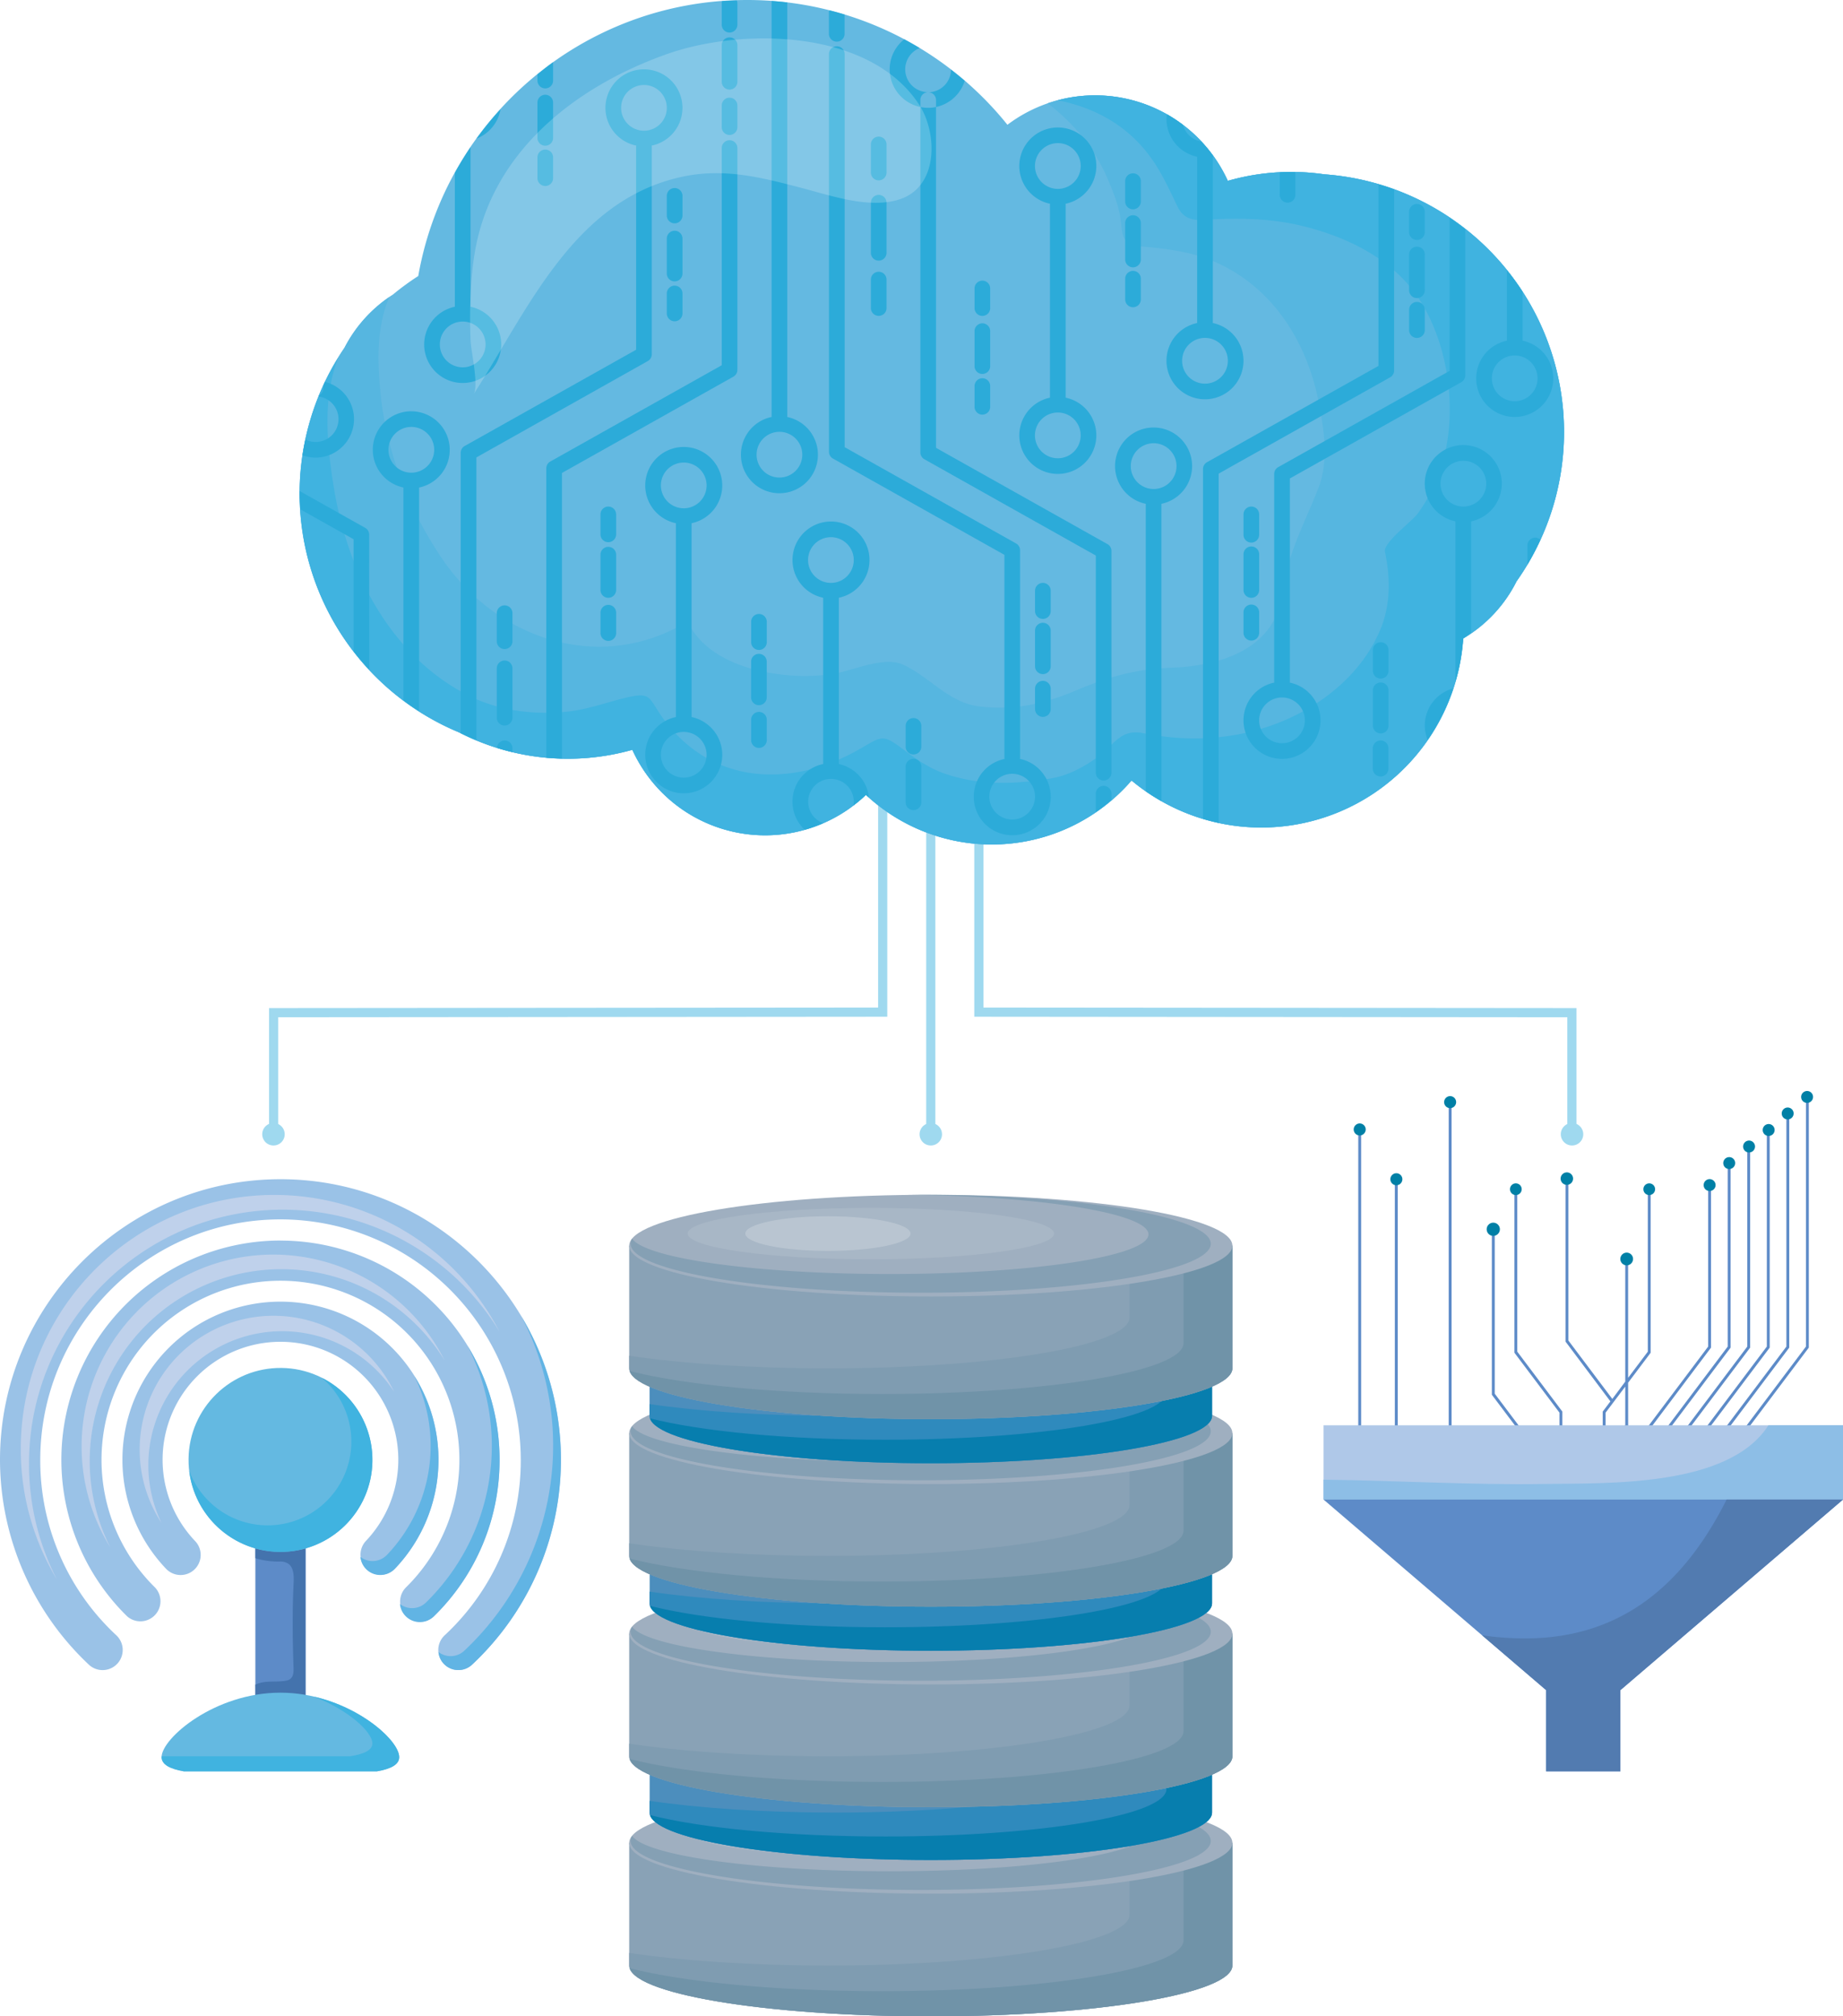<svg xmlns="http://www.w3.org/2000/svg" xmlns:xlink="http://www.w3.org/1999/xlink" viewBox="0 0 997.48 1090.64"><defs><style>.cls-1,.cls-3{mask:url(#mask);}.cls-1{filter:url(#luminosity-noclip-5);}.cls-2,.cls-5{mix-blend-mode:multiply;}.cls-2{fill:url(#radial-gradient);}.cls-4{mask:url(#mask-4);filter:url(#luminosity-noclip-8);}.cls-5{fill:url(#radial-gradient-4);}.cls-6{isolation:isolate;}.cls-7{fill:#89a2b6;}.cls-8{fill:#7f9cb1;}.cls-9{fill:#7093a8;}.cls-10{fill:#9fafc0;}.cls-11,.cls-12{fill:#fff;}.cls-11{opacity:0.1;}.cls-12{opacity:0.2;}.cls-13{fill:#85a0b4;}.cls-14{fill:#4c8ebd;}.cls-15{fill:#2f8abd;}.cls-16{fill:#077eae;}.cls-17{opacity:0.5;}.cls-18{fill:#40b3e0;}.cls-19{fill:#64b9e1;}.cls-20{fill:#56b6e0;}.cls-21{fill:#2cabd9;}.cls-22,.cls-25,.cls-27{mix-blend-mode:color-dodge;}.cls-23{fill:#0080a6;}.cls-24{mask:url(#mask-5);}.cls-25{fill:url(#radial-gradient-5);}.cls-26{mask:url(#mask-8);}.cls-27{fill:url(#radial-gradient-8);}.cls-28{fill:#5d8bc8;}.cls-29{fill:#afc8e8;}.cls-30{fill:#8dbee6;}.cls-31{fill:#527bb0;}.cls-32{fill:#9ac2e7;}.cls-33{fill:#bfd1eb;}.cls-34{fill:#61b4e4;}.cls-35{fill:#4473ad;}.cls-36{filter:url(#luminosity-noclip-4);}.cls-37{filter:url(#luminosity-noclip);}</style><filter id="luminosity-noclip" x="853.65" y="-8841" width="6.5" height="32766" filterUnits="userSpaceOnUse" color-interpolation-filters="sRGB"></filter><mask id="mask" x="853.65" y="-8841" width="6.5" height="32766" maskUnits="userSpaceOnUse"><g class="cls-37"></g></mask><radialGradient id="radial-gradient" cx="8140.13" cy="1352.03" r="4.02" gradientTransform="matrix(1, 0, 0, -1.07, -7283.25, 2221.94)" gradientUnits="userSpaceOnUse"><stop offset="0" stop-color="#fff"></stop><stop offset="0.4" stop-color="#fff"></stop><stop offset="0.45" stop-color="#f8f8f8"></stop><stop offset="0.53" stop-color="#e3e3e3"></stop><stop offset="0.61" stop-color="#c2c2c2"></stop><stop offset="0.72" stop-color="#939393"></stop><stop offset="0.83" stop-color="#575757"></stop><stop offset="0.94" stop-color="#101010"></stop><stop offset="0.97"></stop></radialGradient><filter id="luminosity-noclip-4" x="851.11" y="-8841" width="11.58" height="32766" filterUnits="userSpaceOnUse" color-interpolation-filters="sRGB"></filter><mask id="mask-4" x="851.11" y="-8841" width="11.58" height="32766" maskUnits="userSpaceOnUse"><g class="cls-36"></g></mask><radialGradient id="radial-gradient-4" cx="8140.12" cy="1352" r="7.16" xlink:href="#radial-gradient"></radialGradient><filter id="luminosity-noclip-5" x="853.65" y="777.04" width="6.5" height="6.92" filterUnits="userSpaceOnUse" color-interpolation-filters="sRGB"></filter><mask id="mask-5" x="853.65" y="777.04" width="6.5" height="6.92" maskUnits="userSpaceOnUse"><g class="cls-1"><path class="cls-2" d="M860.15,780.5A3.26,3.26,0,1,0,856.9,784,3.36,3.36,0,0,0,860.15,780.5Z"></path></g></mask><radialGradient id="radial-gradient-5" cx="8140.13" cy="1352.03" r="4.02" gradientTransform="matrix(1, 0, 0, -1.07, -7283.25, 2221.94)" gradientUnits="userSpaceOnUse"><stop offset="0" stop-color="#bfc0b1"></stop><stop offset="0.08" stop-color="#b8b9ac"></stop><stop offset="0.2" stop-color="#a5a59e"></stop><stop offset="0.34" stop-color="#878587"></stop><stop offset="0.4" stop-color="#78767c"></stop><stop offset="0.48" stop-color="#716f75"></stop><stop offset="0.6" stop-color="#5d5c60"></stop><stop offset="0.75" stop-color="#3d3c3f"></stop><stop offset="0.91" stop-color="#101011"></stop><stop offset="0.97"></stop></radialGradient><filter id="luminosity-noclip-8" x="851.11" y="774.34" width="11.58" height="12.33" filterUnits="userSpaceOnUse" color-interpolation-filters="sRGB"></filter><mask id="mask-8" x="851.11" y="774.34" width="11.58" height="12.33" maskUnits="userSpaceOnUse"><g class="cls-4"><path class="cls-5" d="M862.69,780.5a5.8,5.8,0,1,0-5.79,6.17A6,6,0,0,0,862.69,780.5Z"></path></g></mask><radialGradient id="radial-gradient-8" cx="8140.12" cy="1352" r="7.16" xlink:href="#radial-gradient-5"></radialGradient></defs><title>Asset 5</title><g class="cls-6"><g id="Layer_2" data-name="Layer 2"><g id="Layer_1-2" data-name="Layer 1"><path class="cls-7" d="M667,1063.13c0,15.19-73.09,27.51-163.23,27.51s-163.23-12.32-163.23-27.51V996.77H667Z"></path><path class="cls-8" d="M611.31,996.77v38.88c0,15.19-73.08,27.5-163.22,27.5-41.21,0-78.83-2.58-107.55-6.82v6.8c0,15.19,73.08,27.51,163.23,27.51S667,1078.32,667,1063.13V996.77Z"></path><path class="cls-9" d="M640.55,996.77v52.75c0,15.19-73.08,27.51-163.23,27.51-57.14,0-107.4-5-136.56-12.44,4.49,14.51,75.75,26.05,163,26.05,90.14,0,163.23-12.32,163.23-27.51V996.77Z"></path><path class="cls-10" d="M667,996.77c0,15.2-73.09,27.51-163.23,27.51S340.54,1012,340.54,996.77s73.08-27.5,163.23-27.5S667,981.58,667,996.77Z"></path><path class="cls-11" d="M570.46,990.25c0,7.67-44.39,13.9-99.13,13.9s-99.15-6.23-99.15-13.9,44.39-13.9,99.15-13.9S570.46,982.58,570.46,990.25Z"></path><path class="cls-12" d="M492.81,990.25c0,5.17-20,9.36-44.72,9.36s-44.72-4.19-44.72-9.36,20-9.36,44.72-9.36S492.81,985.08,492.81,990.25Z"></path><path class="cls-13" d="M498.26,969.29q-4.29,0-8.54,0c73.54.66,131.86,10,131.86,21.41,0,11.84-62.74,21.45-140.15,21.45-72.27,0-131.74-8.37-139.32-19.13a5.41,5.41,0,0,0-.81,2.74c0,14.64,70.26,26.51,157,26.51s157-11.87,157-26.51S585,969.29,498.26,969.29Z"></path><path class="cls-14" d="M656,980.4c0,14.16-68.13,25.65-152.18,25.65s-152.2-11.49-152.2-25.65V918.53H656Z"></path><path class="cls-15" d="M604,918.53v36.24c0,14.16-68.13,25.64-152.18,25.64-38.42,0-73.49-2.4-100.28-6.35v6.34c0,14.16,68.15,25.65,152.2,25.65S656,994.56,656,980.4V918.53Z"></path><path class="cls-16" d="M631.3,918.53v49.18c0,14.16-68.14,25.64-152.19,25.64-53.28,0-100.13-4.6-127.33-11.6,4.19,13.54,70.63,24.3,152,24.3,84.05,0,152.18-11.49,152.18-25.65V918.53Z"></path><path class="cls-10" d="M656,918.53c0,14.16-68.13,25.64-152.18,25.64s-152.2-11.48-152.2-25.64,68.15-25.65,152.2-25.65S656,904.37,656,918.53Z"></path><path class="cls-11" d="M565.94,912.45c0,7.15-41.38,13-92.42,13s-92.44-5.81-92.44-13,41.39-13,92.44-13S565.94,905.29,565.94,912.45Z"></path><path class="cls-12" d="M493.55,912.45c0,4.82-18.68,8.72-41.7,8.72s-41.69-3.9-41.69-8.72,18.67-8.73,41.69-8.73S493.55,907.62,493.55,912.45Z"></path><path class="cls-13" d="M498.63,892.9c-2.68,0-5.32,0-8,0,68.56.61,122.94,9.3,122.94,19.95,0,11-58.49,20-130.66,20-67.39,0-122.84-7.8-129.89-17.83a4.8,4.8,0,0,0-.78,2.55c0,13.65,65.52,24.71,146.35,24.71S645,931.26,645,917.61,579.45,892.9,498.63,892.9Z"></path><path class="cls-7" d="M667,950c0,15.2-73.09,27.52-163.23,27.52S340.54,965.16,340.54,950V883.61H667Z"></path><path class="cls-8" d="M611.31,883.61v38.87c0,15.18-73.08,27.5-163.22,27.5-41.21,0-78.83-2.58-107.55-6.82V950c0,15.2,73.08,27.52,163.23,27.52S667,965.16,667,950V883.61Z"></path><path class="cls-9" d="M640.55,883.61v52.75c0,15.18-73.08,27.5-163.23,27.5-57.14,0-107.4-5-136.56-12.44,4.49,14.52,75.75,26.06,163,26.06C593.91,977.48,667,965.16,667,950V883.61Z"></path><path class="cls-10" d="M667,883.61c0,15.19-73.09,27.5-163.23,27.5s-163.23-12.31-163.23-27.5,73.08-27.51,163.23-27.51S667,868.42,667,883.61Z"></path><path class="cls-11" d="M570.46,877.09c0,7.67-44.39,13.89-99.13,13.89s-99.15-6.22-99.15-13.89,44.39-13.9,99.15-13.9S570.46,869.41,570.46,877.09Z"></path><path class="cls-12" d="M492.81,877.09c0,5.16-20,9.35-44.72,9.35s-44.72-4.19-44.72-9.35,20-9.36,44.72-9.36S492.81,871.92,492.81,877.09Z"></path><path class="cls-13" d="M498.26,856.12c-2.86,0-5.71,0-8.54,0,73.54.66,131.86,10,131.86,21.42,0,11.84-62.74,21.45-140.15,21.45-72.27,0-131.74-8.38-139.32-19.13a5.36,5.36,0,0,0-.81,2.74c0,14.63,70.26,26.5,157,26.5s157-11.87,157-26.5S585,856.12,498.26,856.12Z"></path><path class="cls-14" d="M656,867.24c0,14.15-68.13,25.64-152.18,25.64s-152.2-11.49-152.2-25.64V805.36H656Z"></path><path class="cls-15" d="M604,805.36V841.6c0,14.16-68.13,25.65-152.18,25.65-38.42,0-73.49-2.41-100.28-6.36v6.35c0,14.15,68.15,25.64,152.2,25.64S656,881.39,656,867.24V805.36Z"></path><path class="cls-16" d="M631.3,805.36v49.18c0,14.16-68.14,25.65-152.19,25.65-53.28,0-100.13-4.62-127.33-11.6,4.19,13.53,70.63,24.29,152,24.29,84.05,0,152.18-11.49,152.18-25.64V805.36Z"></path><path class="cls-10" d="M656,805.36C656,819.53,587.82,831,503.77,831s-152.2-11.48-152.2-25.65,68.15-25.65,152.2-25.65S656,791.2,656,805.36Z"></path><path class="cls-11" d="M565.94,799.27c0,7.17-41.38,13-92.42,13s-92.44-5.8-92.44-13,41.39-12.95,92.44-12.95S565.94,792.12,565.94,799.27Z"></path><path class="cls-12" d="M493.55,799.27c0,4.83-18.68,8.74-41.7,8.74s-41.69-3.91-41.69-8.74,18.67-8.72,41.69-8.72S493.55,794.46,493.55,799.27Z"></path><path class="cls-13" d="M498.63,779.73c-2.68,0-5.32,0-8,0,68.56.61,122.94,9.31,122.94,20,0,11-58.49,20-130.66,20-67.39,0-122.84-7.81-129.89-17.83a4.77,4.77,0,0,0-.78,2.55c0,13.64,65.52,24.71,146.35,24.71S645,818.09,645,804.45,579.45,779.73,498.63,779.73Z"></path><path class="cls-7" d="M667,841.56c0,15.18-73.09,27.5-163.23,27.5s-163.23-12.32-163.23-27.5V775.18H667Z"></path><path class="cls-8" d="M611.31,775.18v38.88c0,15.19-73.08,27.51-163.22,27.51-41.21,0-78.83-2.58-107.55-6.82v6.81c0,15.18,73.08,27.5,163.23,27.5S667,856.74,667,841.56V775.18Z"></path><path class="cls-9" d="M640.55,775.18v52.76c0,15.19-73.08,27.51-163.23,27.51-57.14,0-107.4-5-136.56-12.45,4.49,14.52,75.75,26.06,163,26.06,90.14,0,163.23-12.32,163.23-27.5V775.18Z"></path><path class="cls-10" d="M667,775.18c0,15.2-73.09,27.52-163.23,27.52s-163.23-12.32-163.23-27.52,73.08-27.5,163.23-27.5S667,760,667,775.18Z"></path><path class="cls-11" d="M570.46,768.67c0,7.67-44.39,13.89-99.13,13.89s-99.15-6.22-99.15-13.89,44.39-13.9,99.15-13.9S570.46,761,570.46,768.67Z"></path><path class="cls-12" d="M492.81,768.67c0,5.17-20,9.35-44.72,9.35s-44.72-4.18-44.72-9.35,20-9.35,44.72-9.35S492.81,763.5,492.81,768.67Z"></path><path class="cls-13" d="M498.26,747.7q-4.29,0-8.54,0c73.54.66,131.86,10,131.86,21.4,0,11.86-62.74,21.45-140.15,21.45-72.27,0-131.74-8.36-139.32-19.12a5.39,5.39,0,0,0-.81,2.74c0,14.63,70.26,26.5,157,26.5s157-11.87,157-26.5S585,747.7,498.26,747.7Z"></path><path class="cls-14" d="M656,765.8c0,14.16-68.13,25.65-152.18,25.65S351.57,780,351.57,765.8V703.92H656Z"></path><path class="cls-15" d="M604,703.92v36.25c0,14.17-68.13,25.64-152.18,25.64-38.42,0-73.49-2.4-100.28-6.36v6.35c0,14.16,68.15,25.65,152.2,25.65S656,780,656,765.8V703.92Z"></path><path class="cls-16" d="M631.3,703.92v49.19c0,14.16-68.14,25.64-152.19,25.64-53.28,0-100.13-4.61-127.33-11.6,4.19,13.53,70.63,24.3,152,24.3C587.82,791.45,656,780,656,765.8V703.92Z"></path><path class="cls-10" d="M656,703.92c0,14.17-68.13,25.65-152.18,25.65s-152.2-11.48-152.2-25.65,68.15-25.64,152.2-25.64S656,689.76,656,703.92Z"></path><path class="cls-11" d="M565.94,697.83c0,7.17-41.38,13-92.42,13s-92.44-5.8-92.44-13,41.39-13,92.44-13S565.94,690.69,565.94,697.83Z"></path><path class="cls-12" d="M493.55,697.83c0,4.84-18.68,8.74-41.7,8.74s-41.69-3.9-41.69-8.74,18.67-8.71,41.69-8.71S493.55,693,493.55,697.83Z"></path><path class="cls-13" d="M498.63,678.29c-2.68,0-5.32,0-8,0,68.56.61,122.94,9.32,122.94,20,0,11-58.49,20-130.66,20-67.39,0-122.84-7.81-129.89-17.83a4.77,4.77,0,0,0-.78,2.55c0,13.65,65.52,24.71,146.35,24.71S645,716.66,645,703,579.45,678.29,498.63,678.29Z"></path><path class="cls-7" d="M667,740.11c0,15.19-73.09,27.51-163.23,27.51S340.54,755.3,340.54,740.11V673.76H667Z"></path><path class="cls-8" d="M611.31,673.76v38.87c0,15.19-73.08,27.5-163.22,27.5-41.21,0-78.83-2.57-107.55-6.82v6.8c0,15.19,73.08,27.51,163.23,27.51S667,755.3,667,740.11V673.76Z"></path><path class="cls-9" d="M640.55,673.76v52.75c0,15.18-73.08,27.5-163.23,27.5-57.14,0-107.4-5-136.56-12.44,4.49,14.51,75.75,26,163,26,90.14,0,163.23-12.32,163.23-27.51V673.76Z"></path><path class="cls-10" d="M667,673.76c0,15.19-73.09,27.5-163.23,27.5S340.54,689,340.54,673.76s73.08-27.51,163.23-27.51S667,658.57,667,673.76Z"></path><path class="cls-11" d="M570.46,667.23c0,7.68-44.39,13.9-99.13,13.9s-99.15-6.22-99.15-13.9,44.39-13.89,99.15-13.89S570.46,659.56,570.46,667.23Z"></path><path class="cls-12" d="M492.81,667.23c0,5.18-20,9.36-44.72,9.36s-44.72-4.18-44.72-9.36,20-9.36,44.72-9.36S492.81,662.06,492.81,667.23Z"></path><path class="cls-13" d="M498.26,646.26c-2.86,0-5.71,0-8.54,0,73.54.66,131.86,10,131.86,21.41,0,11.85-62.74,21.45-140.15,21.45-72.27,0-131.74-8.38-139.32-19.13a5.41,5.41,0,0,0-.81,2.74c0,14.63,70.26,26.5,157,26.5s157-11.87,157-26.5S585,646.26,498.26,646.26Z"></path><g class="cls-17"><polygon class="cls-18" points="150.58 610.79 145.62 610.79 145.62 545.26 148.1 545.26 475.26 544.99 475.26 426.89 480.22 426.89 480.22 549.95 477.74 549.95 150.58 550.22 150.58 610.79"></polygon><polygon class="cls-18" points="853.23 610.79 848.27 610.79 848.27 550.22 527.31 549.95 527.31 426.89 532.27 426.89 532.27 544.99 853.23 545.26 853.23 610.79"></polygon><rect class="cls-18" x="501.28" y="426.89" width="4.96" height="183.9"></rect><path class="cls-18" d="M154.09,613.54a6.08,6.08,0,1,0-6.07,6.05A6.07,6.07,0,0,0,154.09,613.54Z"></path><path class="cls-18" d="M509.84,613.54a6.07,6.07,0,1,0-6.07,6.05A6.06,6.06,0,0,0,509.84,613.54Z"></path><path class="cls-18" d="M856.9,613.54a6.08,6.08,0,1,0-6.07,6.05A6.07,6.07,0,0,0,856.9,613.54Z"></path></g><path class="cls-19" d="M820.82,314.43A139.74,139.74,0,0,0,716.77,94.29a124.58,124.58,0,0,0-52.25,3.54A78.84,78.84,0,0,0,545.24,67.49,180.47,180.47,0,0,0,404.37,0c-89.11,0-163.11,64.47-178,149.3a139.82,139.82,0,0,0-13.68,10,74.55,74.55,0,0,0-26.16,28.79,140,140,0,0,0,62,208.07,128.7,128.7,0,0,0,93.79,9.42,78.95,78.95,0,0,0,126.4,24.38,99.9,99.9,0,0,0,143.76-7.79,109.54,109.54,0,0,0,179.49-76.79A74.67,74.67,0,0,0,820.82,314.43Z"></path><path class="cls-20" d="M716.77,94.29a124.58,124.58,0,0,0-52.25,3.54,79.07,79.07,0,0,0-71.9-46.25A78,78,0,0,0,567,55.88c14,10.57,25.53,24.61,32.3,40.45,2.9,6.81,5.82,13.76,7,21.12,1.7,10.64-.31,14.73,13.15,16,14.57,1.39,27.86,3.13,41.18,9.61,29.07,14.12,46.54,42.18,52.9,73.56,3,14.8,5.76,32.56.11,47.11C705.91,283.65,696.86,299.2,694,321c-3.9,30.25-33.7,39.19-59.68,40.14-20.11.73-34.5,5-53,12.74-16.88,7.09-32.76,10.35-51,8.26-16.85-1.95-26.94-15.91-41.49-22.6-10.29-4.73-26.41,2.93-36.91,4.71a97.77,97.77,0,0,1-20.43,1.32c-21.83-1-49.33-8.17-59.32-29.42-46.58,28.24-102.56,10.55-132.93-34-17.87-26.24-30.5-58.85-33.4-90.57-1.53-16.71-2-33.68,4.33-49.55.19-.49.41-.95.6-1.43a74.72,74.72,0,0,0-24.35,27.46,140,140,0,0,0,62,208.07,128.7,128.7,0,0,0,93.79,9.42,78.95,78.95,0,0,0,126.4,24.38,99.9,99.9,0,0,0,143.76-7.79,109.54,109.54,0,0,0,179.49-76.79,74.67,74.67,0,0,0,28.9-30.92A139.74,139.74,0,0,0,716.77,94.29Z"></path><path class="cls-18" d="M716.77,94.29a124.58,124.58,0,0,0-52.25,3.54,78.81,78.81,0,0,0-92-43.61c20.9,4.25,39.61,14.41,52.58,34.29,4.92,7.55,8.44,15.48,12.38,23.54,4.5,9.19,13.51,6.8,21.8,6.47,14.73-.57,29.77,0,44.18,3.37,25.64,6,51.93,18.68,66,42.06,14.94,24.77,19.48,59.8,10.87,87.64a88.4,88.4,0,0,1-13.07,26.27c-3,4.12-18.7,15.61-17.67,20.59,2.93,14.19,3.13,28.89-2.68,42.48-13.14,30.76-45.19,50.63-77.4,56.41-17.4,3.11-33.67,2.6-50.94-.8-12.3-2.42-15.81,6.63-24.33,12.83-7.56,5.48-16,10.1-25.37,11.67-19.52,3.27-39.41,3.91-58.24-2.83-7.85-2.82-14.8-7.58-21.39-12.58-12-9.12-11.81-7.32-24.95.08-36.11,20.33-78.46,18.92-104.75-16.24-8.8-11.77-6.3-15.57-20.74-12.09-10.59,2.55-20.88,6.41-31.76,7.54-19.26,2-39.09-.74-56.28-10.15-40.79-22.33-62.87-66.52-70.12-111.28-3.72-23-6.1-47.35,2.21-69.66,0-.07.06-.13.08-.19a139.79,139.79,0,0,0,65.52,202.49,128.7,128.7,0,0,0,93.79,9.42,78.95,78.95,0,0,0,126.4,24.38,99.9,99.9,0,0,0,143.76-7.79,109.54,109.54,0,0,0,179.49-76.79,74.67,74.67,0,0,0,28.9-30.92A139.74,139.74,0,0,0,716.77,94.29Z"></path><path class="cls-21" d="M771.13,137.65a4.24,4.24,0,0,0-8.48,0V157a4.24,4.24,0,1,0,8.48,0Z"></path><path class="cls-21" d="M257.83,400.42v-153L350.6,195.3a4.23,4.23,0,0,0,2.16-3.69V79.17a2.7,2.7,0,0,0-.08-.41,20.84,20.84,0,1,0-8.31,0c0,.14-.08.26-.08.41v110l-92.78,52.06a4.28,4.28,0,0,0-2.17,3.7V396.55C252.12,397.94,254.94,399.22,257.83,400.42ZM336.16,58.34a12.37,12.37,0,1,1,12.37,12.37A12.39,12.39,0,0,1,336.16,58.34Z"></path><path class="cls-21" d="M601.55,429.51a4.24,4.24,0,1,0-8.47,0v9.72a101,101,0,0,0,8.47-6.49Z"></path><path class="cls-21" d="M659.57,256.18l92.78-52.08a4.19,4.19,0,0,0,2.17-3.68v-98c-2.78-1-5.62-1.89-8.47-2.73v98.24L653.27,250a4.25,4.25,0,0,0-2.18,3.69v189.2c2.78.83,5.61,1.54,8.48,2.16Z"></path><path class="cls-21" d="M766.88,163.31a4.24,4.24,0,0,0-4.23,4.24v11a4.24,4.24,0,1,0,8.48,0v-11A4.25,4.25,0,0,0,766.88,163.31Z"></path><path class="cls-21" d="M270.9,59.11a181.32,181.32,0,0,0-13,15.86A20.79,20.79,0,0,0,270.9,59.11Z"></path><path class="cls-21" d="M271.26,186.33a20.87,20.87,0,0,0-16.6-20.41V79.63q-4.54,6.72-8.48,13.87v72.42a20.84,20.84,0,1,0,25.08,20.41Zm-33.21,0a12.38,12.38,0,1,1,12.37,12.36A12.39,12.39,0,0,1,238.05,186.33Z"></path><path class="cls-21" d="M401,245.94a20.84,20.84,0,1,0,25.08-20.39V1.32c-2.8-.34-5.63-.57-8.48-.78v225A20.86,20.86,0,0,0,401,245.94Zm20.85-12.37a12.37,12.37,0,1,1-12.37,12.37A12.38,12.38,0,0,1,421.89,233.57Z"></path><path class="cls-21" d="M527.45,155.84v11a4.24,4.24,0,0,0,8.47,0v-11a4.24,4.24,0,0,0-8.47,0Z"></path><path class="cls-21" d="M535.92,178.92a4.24,4.24,0,0,0-8.47,0v19.32a4.24,4.24,0,0,0,8.47,0Z"></path><path class="cls-21" d="M531.69,204.59a4.23,4.23,0,0,0-4.24,4.24v11a4.24,4.24,0,1,0,8.47,0v-11A4.23,4.23,0,0,0,531.69,204.59Z"></path><path class="cls-21" d="M620.11,272.51V428q4.1,2.83,8.47,5.3V272.51a20.85,20.85,0,1,0-8.47,0Zm4.23-32.77A12.38,12.38,0,1,1,612,252.11,12.39,12.39,0,0,1,624.34,239.74Z"></path><path class="cls-21" d="M481.52,37.47a20.88,20.88,0,0,0,16.61,20.41V54.09a4.23,4.23,0,0,1,4.24-4.23A12.37,12.37,0,0,1,497.72,26q-4.1-2.48-8.32-4.74A20.74,20.74,0,0,0,481.52,37.47Z"></path><path class="cls-21" d="M506.61,54.09v3.79a20.83,20.83,0,0,0,15.53-14.16q-3.63-3.12-7.42-6a12.39,12.39,0,0,1-12.35,12.19A4.23,4.23,0,0,1,506.61,54.09Z"></path><path class="cls-21" d="M498.13,57.88V244.72a4.22,4.22,0,0,0,2.17,3.69l92.78,52.08V418.15a4.24,4.24,0,0,0,8.47,0V298a4.22,4.22,0,0,0-2.17-3.69l-92.77-52.07V57.88a20.65,20.65,0,0,1-8.48,0Z"></path><path class="cls-21" d="M191.6,226.7a20.82,20.82,0,0,0-15.74-20.15c-.3.63-.56,1.29-.85,1.93v1.6a4.22,4.22,0,0,1-2.37,3.75c-.08.21-.19.43-.29.64a12.34,12.34,0,0,1-1.59,24.59,12.13,12.13,0,0,1-5.46-1.33c-.6,2.82-1.16,5.65-1.58,8.53a20,20,0,0,0,7,1.27A20.85,20.85,0,0,0,191.6,226.7Z"></path><path class="cls-21" d="M747.28,396.71a4.23,4.23,0,0,0,4.23-4.24V373.18a4.24,4.24,0,0,0-8.47,0v19.29A4.24,4.24,0,0,0,747.28,396.71Z"></path><path class="cls-21" d="M771.13,392.38a20.77,20.77,0,0,0,1.55,7.82,109.59,109.59,0,0,0,13.85-27.84A20.8,20.8,0,0,0,771.13,392.38Z"></path><path class="cls-21" d="M743,415.55a4.24,4.24,0,1,0,8.47,0v-11a4.24,4.24,0,0,0-8.47,0Z"></path><path class="cls-21" d="M747.28,347.37a4.24,4.24,0,0,0-4.24,4.24v11a4.24,4.24,0,1,0,8.47,0v-11A4.23,4.23,0,0,0,747.28,347.37Z"></path><path class="cls-21" d="M812.82,261.64A20.85,20.85,0,1,0,787.73,282v86.53a108.51,108.51,0,0,0,4.19-23.22c1.5-.89,2.86-2,4.3-3V282A20.87,20.87,0,0,0,812.82,261.64ZM792,274a12.38,12.38,0,1,1,12.39-12.37A12.38,12.38,0,0,1,792,274Z"></path><path class="cls-21" d="M793.05,203.07V124c-2.75-2.16-5.57-4.2-8.48-6.16v82.76l-92.78,52.08a4.21,4.21,0,0,0-2.16,3.68V368.8a3,3,0,0,0,.08.41,20.84,20.84,0,1,0,8.3,0,3,3,0,0,0,.09-.41v-110l92.78-52.07A4.26,4.26,0,0,0,793.05,203.07ZM706.23,389.63a12.37,12.37,0,1,1-12.38-12.37A12.39,12.39,0,0,1,706.23,389.63Z"></path><path class="cls-21" d="M826.69,295.05V305.4a139,139,0,0,0,7-13.49,4.15,4.15,0,0,0-2.79-1.1A4.23,4.23,0,0,0,826.69,295.05Z"></path><path class="cls-21" d="M815.57,146.19v38.08a20.85,20.85,0,1,0,8.47,0V157.79A139.9,139.9,0,0,0,815.57,146.19Zm16.6,58.47a12.37,12.37,0,1,1-12.37-12.38A12.38,12.38,0,0,1,832.17,204.66Z"></path><path class="cls-21" d="M199.8,289.19a4.25,4.25,0,0,0-2.17-3.69l-35.4-19.87c0,.41,0,.82,0,1.22,0,2.91.15,5.79.33,8.66l28.81,16.17v60.56q4,5.2,8.48,10Z"></path><path class="cls-21" d="M771.13,114.56a4.24,4.24,0,0,0-8.48,0v11a4.24,4.24,0,1,0,8.48,0Z"></path><path class="cls-21" d="M390.9,408.26a20.88,20.88,0,0,0-16.6-20.41V283a20.84,20.84,0,1,0-8.49,0V387.85a20.84,20.84,0,1,0,25.09,20.41ZM357.69,262.55a12.37,12.37,0,1,1,12.37,12.38A12.39,12.39,0,0,1,357.69,262.55Zm0,145.71a12.37,12.37,0,1,1,12.37,12.37A12.38,12.38,0,0,1,357.69,408.26Z"></path><path class="cls-21" d="M222.59,222.45a20.84,20.84,0,0,0-4.24,41.24V378.83c2.75,2.07,5.58,4,8.48,5.88v-121a20.84,20.84,0,0,0-4.24-41.24Zm0,33.23A12.38,12.38,0,1,1,235,243.3,12.39,12.39,0,0,1,222.59,255.68Z"></path><path class="cls-21" d="M677.26,327a4.26,4.26,0,0,0-4.25,4.25v11a4.24,4.24,0,0,0,8.48,0v-11A4.25,4.25,0,0,0,677.26,327Z"></path><path class="cls-21" d="M468.67,429.93c.53.5,1.11.93,1.65,1.41A20.85,20.85,0,0,0,454,413.26V323.32a20.84,20.84,0,1,0-8.48,0v89.94a20.77,20.77,0,0,0-10,35.55,76.72,76.72,0,0,0,10-3.56,12.35,12.35,0,1,1,16.58-11.59,12.09,12.09,0,0,1-.2,2A80.83,80.83,0,0,0,468.67,429.93Zm-31.33-127a12.37,12.37,0,1,1,12.38,12.37A12.39,12.39,0,0,1,437.34,302.92Z"></path><path class="cls-21" d="M681.49,278.24a4.24,4.24,0,0,0-8.48,0v11a4.24,4.24,0,0,0,8.48,0Z"></path><path class="cls-21" d="M681.49,299.82a4.24,4.24,0,1,0-8.48,0v19.3a4.24,4.24,0,0,0,8.48,0Z"></path><path class="cls-21" d="M564.42,368.27a4.26,4.26,0,0,0-4.23,4.25v11a4.24,4.24,0,0,0,8.48,0v-11A4.26,4.26,0,0,0,564.42,368.27Z"></path><path class="cls-21" d="M369.38,128.85a4.25,4.25,0,0,0-8.49,0v19.3a4.25,4.25,0,0,0,8.49,0Z"></path><path class="cls-21" d="M277.35,331.68a4.24,4.24,0,0,0-8.48,0v15.17a4.24,4.24,0,1,0,8.48,0Z"></path><path class="cls-21" d="M295.11,100.6a4.24,4.24,0,0,0,4.24-4.25v-11a4.24,4.24,0,1,0-8.47,0v11A4.24,4.24,0,0,0,295.11,100.6Z"></path><path class="cls-21" d="M369.38,105.76a4.25,4.25,0,0,0-8.49,0v11a4.25,4.25,0,0,0,8.49,0Z"></path><path class="cls-21" d="M365.13,154.5a4.25,4.25,0,0,0-4.24,4.24v11a4.25,4.25,0,0,0,8.49,0v-11A4.25,4.25,0,0,0,365.13,154.5Z"></path><path class="cls-21" d="M295.11,51.25a4.23,4.23,0,0,0-4.23,4.24v19.3a4.24,4.24,0,0,0,8.47,0V55.49A4.24,4.24,0,0,0,295.11,51.25Z"></path><path class="cls-21" d="M394.85,52.84a4.23,4.23,0,0,0-4.23,4.24V68.55a4.24,4.24,0,1,0,8.47,0V57.08A4.24,4.24,0,0,0,394.85,52.84Z"></path><path class="cls-21" d="M299.35,33.65c-2.91,2.09-5.7,4.34-8.47,6.59v3.13a4.24,4.24,0,1,0,8.47,0Z"></path><path class="cls-21" d="M277.35,404.94a4.2,4.2,0,0,0-8.39-.42q4.14,1.29,8.39,2.3Z"></path><path class="cls-21" d="M399.09,200.05V79.9a4.24,4.24,0,0,0-8.47,0V197.56l-92.78,52.07a4.24,4.24,0,0,0-2.17,3.69V409.8c2.8.25,5.62.41,8.48.48V255.81l92.77-52.07A4.22,4.22,0,0,0,399.09,200.05Z"></path><path class="cls-21" d="M415,389.31a4.23,4.23,0,1,0-8.46,0v11a4.23,4.23,0,1,0,8.46,0Z"></path><path class="cls-21" d="M490.17,433.75a4.24,4.24,0,1,0,8.47,0v-19.3a4.24,4.24,0,0,0-8.47,0Z"></path><path class="cls-21" d="M273.1,357.27a4.24,4.24,0,0,0-4.23,4.25v26.67a4.24,4.24,0,0,0,8.48,0V361.52A4.23,4.23,0,0,0,273.1,357.27Z"></path><path class="cls-21" d="M551.68,235.5a20.84,20.84,0,1,0,25.08-20.4V110.2a20.84,20.84,0,1,0-8.49,0V215.1A20.86,20.86,0,0,0,551.68,235.5Zm33.22,0a12.38,12.38,0,1,1-12.38-12.38A12.39,12.39,0,0,1,584.9,235.5ZM560.15,89.79a12.38,12.38,0,1,1,12.37,12.38A12.39,12.39,0,0,1,560.15,89.79Z"></path><path class="cls-21" d="M399.09,24.24a4.24,4.24,0,0,0-8.47,0V44.42a4.24,4.24,0,0,0,8.47,0Z"></path><path class="cls-21" d="M329.23,323.35a4.23,4.23,0,0,0,4.23-4.23v-19.3a4.24,4.24,0,0,0-8.47,0v19.3A4.23,4.23,0,0,0,329.23,323.35Z"></path><path class="cls-21" d="M325,342.21a4.24,4.24,0,1,0,8.47,0v-11a4.24,4.24,0,0,0-8.47,0Z"></path><path class="cls-21" d="M329.23,274a4.24,4.24,0,0,0-4.24,4.24v11a4.24,4.24,0,0,0,8.47,0v-11A4.23,4.23,0,0,0,329.23,274Z"></path><path class="cls-21" d="M617.45,120.87a4.24,4.24,0,1,0-8.47,0v19.28a4.24,4.24,0,1,0,8.47,0Z"></path><path class="cls-21" d="M613.22,146.52a4.23,4.23,0,0,0-4.24,4.22v11a4.24,4.24,0,1,0,8.47,0v-11A4.22,4.22,0,0,0,613.22,146.52Z"></path><path class="cls-21" d="M617.45,97.77a4.24,4.24,0,0,0-8.47,0v11a4.24,4.24,0,1,0,8.47,0Z"></path><path class="cls-21" d="M568.67,341.1a4.24,4.24,0,1,0-8.48,0v19.29a4.24,4.24,0,1,0,8.48,0Z"></path><path class="cls-21" d="M494.41,408.09a4.23,4.23,0,0,0,4.23-4.24v-11a4.24,4.24,0,1,0-8.47,0v11A4.24,4.24,0,0,0,494.41,408.09Z"></path><path class="cls-21" d="M692.63,105.16a4.24,4.24,0,1,0,8.47,0v-11a4,4,0,0,0-.23-1.14c-.46,0-.92-.06-1.38-.06-2.25,0-4.46.12-6.67.23a4.5,4.5,0,0,0-.19,1Z"></path><path class="cls-21" d="M568.67,430.9A20.9,20.9,0,0,0,552,410.48a2.57,2.57,0,0,0,.08-.4V297.63a4.19,4.19,0,0,0-2.16-3.68l-92.78-52.08V29.26a4.24,4.24,0,1,0-8.48,0V244.35a4.26,4.26,0,0,0,2.18,3.7l92.77,52.07v110c0,.15.08.26.09.4a20.84,20.84,0,1,0,25,20.42Zm-33.22,0a12.37,12.37,0,1,1,12.38,12.38A12.38,12.38,0,0,1,535.45,430.9Z"></path><path class="cls-21" d="M390.62,1.7V13.16a4.24,4.24,0,1,0,8.47,0V1.7A4,4,0,0,0,398.8.26c-2.66.08-5.33.16-8,.35A4.47,4.47,0,0,0,390.62,1.7Z"></path><path class="cls-21" d="M631.33,64.39a20.89,20.89,0,0,0,16.6,20.4v89.94a20.84,20.84,0,1,0,8.48,0V84.79c.15,0,.27-.1.42-.13a79.93,79.93,0,0,0-6.68-8.11,12.36,12.36,0,0,1-9.88-9,78.82,78.82,0,0,0-8.68-5.72A20.92,20.92,0,0,0,631.33,64.39Zm33.22,130.75a12.38,12.38,0,1,1-12.37-12.38A12.39,12.39,0,0,1,664.55,195.14Z"></path><path class="cls-21" d="M415,336.33a4.23,4.23,0,1,0-8.46,0v11a4.23,4.23,0,1,0,8.46,0Z"></path><path class="cls-21" d="M410.76,353.66a4.24,4.24,0,0,0-4.24,4.24v19.29a4.23,4.23,0,1,0,8.46,0V357.9A4.23,4.23,0,0,0,410.76,353.66Z"></path><path class="cls-21" d="M568.67,319.53a4.24,4.24,0,1,0-8.48,0v11a4.24,4.24,0,1,0,8.48,0Z"></path><path class="cls-21" d="M452.88,22.54a4.23,4.23,0,0,0,4.23-4.23V7.86c-2.71-.82-5.46-1.57-8.23-2.27a4,4,0,0,0-.25,1.24V18.31A4.24,4.24,0,0,0,452.88,22.54Z"></path><path class="cls-21" d="M479.81,109.87a4.24,4.24,0,1,0-8.47,0v26.66a4.24,4.24,0,1,0,8.47,0Z"></path><path class="cls-21" d="M475.57,147a4.23,4.23,0,0,0-4.23,4.23v15.18a4.24,4.24,0,1,0,8.47,0V151.19A4.23,4.23,0,0,0,475.57,147Z"></path><path class="cls-21" d="M479.81,77.93a4.24,4.24,0,0,0-8.47,0V93.11a4.24,4.24,0,1,0,8.47,0Z"></path><path class="cls-12" d="M256.74,137.94c-.68,4.31-1.18,8.65-1.53,13a283.69,283.69,0,0,0-.52,33.25c.19,5.63,4.59,24.48,1.59,29.13,29.54-45.81,54.24-105.22,113.12-117.75,22.77-4.85,43,.47,64.91,6.21,15.87,4.17,36.62,11.42,52.87,5.94,21-7.08,20.14-35.94,10.32-51.06-26.68-41-95.9-41.87-136.87-27.29C310.63,47.18,265.35,82.88,256.74,137.94Z"></path><g class="cls-22"><rect class="cls-23" x="856.12" y="780.51" width="1.55" height="25.55"></rect></g><g class="cls-22"><rect class="cls-23" x="856.12" y="780.51" width="1.55" height="25.55"></rect></g><g class="cls-22"><rect class="cls-23" x="856.12" y="780.51" width="1.55" height="25.55"></rect></g><g class="cls-22"><rect class="cls-23" x="856.12" y="780.51" width="1.55" height="25.55"></rect></g><g class="cls-24"><path class="cls-25" d="M860.15,780.5A3.26,3.26,0,1,0,856.9,784,3.36,3.36,0,0,0,860.15,780.5Z"></path></g><g class="cls-24"><path class="cls-25" d="M860.15,780.5A3.26,3.26,0,1,0,856.9,784,3.36,3.36,0,0,0,860.15,780.5Z"></path></g><g class="cls-24"><path class="cls-25" d="M860.15,780.5A3.26,3.26,0,1,0,856.9,784,3.36,3.36,0,0,0,860.15,780.5Z"></path></g><g class="cls-26"><path class="cls-27" d="M862.69,780.5a5.8,5.8,0,1,0-5.79,6.17A6,6,0,0,0,862.69,780.5Z"></path></g><polygon class="cls-28" points="808.99 666.23 807.43 666.23 807.43 754.42 831.84 786.85 831.84 806.05 833.39 806.05 833.39 786.26 808.99 753.84 808.99 666.23"></polygon><polygon class="cls-28" points="821.19 643.49 819.64 643.49 819.64 731.68 844.04 764.11 844.04 806.05 845.59 806.05 845.59 763.52 821.19 731.1 821.19 643.49"></polygon><path class="cls-28" d="M881.18,747.9l12.21-16.22V643.49h-1.55V731.1l-10.66,14.15V683.1h-1.55v64.21l-7,9.37-23.78-31.6V637.47h-1.55v88.19L871.59,758l-4.16,5.52v23.4l-12.21,16.21v2.93h1.56v-2.34l10.65-14.16v16.5H869V787.5l12.2-16.2Zm-12.2,37V764.11L879.63,750v20.75Z"></path><rect class="cls-28" x="784.07" y="594.04" width="1.56" height="212.01"></rect><rect class="cls-28" x="754.92" y="637.83" width="1.56" height="168.23"></rect><rect class="cls-28" x="735.13" y="609.56" width="1.56" height="196.49"></rect><polygon class="cls-28" points="977.43 591.15 977.43 728.35 939.25 779.06 939.25 806.05 940.8 806.05 940.8 779.64 978.97 728.93 978.97 591.15 977.43 591.15"></polygon><polygon class="cls-28" points="968.39 600.53 966.84 600.53 966.84 728.35 928.66 779.06 928.66 806.05 930.21 806.05 930.21 779.64 968.39 728.93 968.39 600.53"></polygon><polygon class="cls-28" points="957.81 609.92 956.26 609.92 956.26 728.35 918.08 779.06 918.08 806.05 919.62 806.05 919.62 779.64 957.81 728.93 957.81 609.92"></polygon><polygon class="cls-28" points="947.22 619.3 945.67 619.3 945.67 728.35 907.49 779.06 907.49 806.05 909.04 806.05 909.04 779.64 947.22 728.93 947.22 619.3"></polygon><polygon class="cls-28" points="936.64 628.68 935.08 628.68 935.08 728.35 896.91 779.06 896.91 806.05 898.46 806.05 898.46 779.64 936.64 728.93 936.64 628.68"></polygon><polygon class="cls-28" points="926.05 641.19 924.5 641.19 924.5 728.35 886.32 779.06 886.32 806.05 887.87 806.05 887.87 779.64 926.05 728.93 926.05 641.19"></polygon><path class="cls-23" d="M895.78,643.19a3.17,3.17,0,1,0-3.17,3.22A3.18,3.18,0,0,0,895.78,643.19Z"></path><path class="cls-23" d="M883.85,680.92a3.44,3.44,0,1,0-3.44,3.5A3.47,3.47,0,0,0,883.85,680.92Z"></path><path class="cls-23" d="M851.39,637.45a3.37,3.37,0,1,0-3.37,3.43A3.39,3.39,0,0,0,851.39,637.45Z"></path><path class="cls-23" d="M823.58,643.19a3.17,3.17,0,1,0-3.16,3.22A3.18,3.18,0,0,0,823.58,643.19Z"></path><path class="cls-23" d="M811.77,664.85a3.57,3.57,0,1,0-3.56,3.63A3.59,3.59,0,0,0,811.77,664.85Z"></path><path class="cls-23" d="M788.1,596.09a3.25,3.25,0,1,0-3.25,3.3A3.27,3.27,0,0,0,788.1,596.09Z"></path><path class="cls-23" d="M759,637.8a3.25,3.25,0,1,0-3.23,3.3A3.27,3.27,0,0,0,759,637.8Z"></path><path class="cls-23" d="M739.16,610.87a3.25,3.25,0,1,0-3.24,3.3A3.28,3.28,0,0,0,739.16,610.87Z"></path><path class="cls-23" d="M978,596.55a3.22,3.22,0,1,0-3.17-3.21A3.2,3.2,0,0,0,978,596.55Z"></path><path class="cls-23" d="M967.5,605.49a3.22,3.22,0,1,0-3.18-3.21A3.19,3.19,0,0,0,967.5,605.49Z"></path><path class="cls-23" d="M957.19,614.43a3.22,3.22,0,1,0-3.16-3.22A3.2,3.2,0,0,0,957.19,614.43Z"></path><path class="cls-23" d="M946.58,623.37a3.22,3.22,0,1,0-3.16-3.22A3.19,3.19,0,0,0,946.58,623.37Z"></path><path class="cls-23" d="M935.85,632.32a3.22,3.22,0,1,0-3.17-3.22A3.19,3.19,0,0,0,935.85,632.32Z"></path><path class="cls-23" d="M925.24,644.22a3.22,3.22,0,1,0-3.17-3.21A3.18,3.18,0,0,0,925.24,644.22Z"></path><rect class="cls-29" x="716.32" y="770.94" width="281.17" height="40.16"></rect><path class="cls-30" d="M957.11,770.94c-21.5,33.67-87.39,31.2-121.42,31.73-39.85.62-79.57-1.87-119.37-2.31v10.73H997.48V770.94Z"></path><polygon class="cls-28" points="997.48 811.09 716.32 811.09 836.82 914.2 836.82 958.12 876.98 958.12 876.98 914.2 997.48 811.09"></polygon><path class="cls-31" d="M934.44,811.09c-.14.29-.24.59-.39.87-22.23,43.9-55.2,73.51-106.58,74.23a163.85,163.85,0,0,1-25.33-1.66l34.68,29.67v43.92H877V914.2l120.5-103.11Z"></path><path class="cls-32" d="M303.58,789.62A152.33,152.33,0,0,1,255.5,900.4a10.86,10.86,0,1,1-14.85-15.86,128.86,128.86,0,0,0,41.2-94.92A130.21,130.21,0,0,0,151.79,659.56c-71.71,0-130,58.34-130,130.06a128.85,128.85,0,0,0,41.19,94.92A10.86,10.86,0,0,1,48.08,900.4,152.33,152.33,0,0,1,0,789.62c0-83.7,68.09-151.79,151.79-151.79h0C235.48,637.83,303.58,705.92,303.58,789.62ZM151.79,671h0a118.57,118.57,0,0,0-83,203.25A10.87,10.87,0,0,0,84,858.76a96.85,96.85,0,1,1,135.58,0,10.87,10.87,0,0,0,15.21,15.52,118.56,118.56,0,0,0-83-203.25Zm0,33.06h0a85.49,85.49,0,0,0-61.9,144.5,10.86,10.86,0,0,0,15.72-15,63.79,63.79,0,1,1,92.36,0,10.87,10.87,0,0,0,15.73,15,85.5,85.5,0,0,0-61.91-144.5Z"></path><path class="cls-33" d="M147.94,678.6A103.78,103.78,0,0,0,59.7,837,103.74,103.74,0,0,1,240.63,735.83,103.85,103.85,0,0,0,147.94,678.6Z"></path><path class="cls-33" d="M148.57,646.33c-75.72,0-137.32,61.61-137.32,137.33a136,136,0,0,0,19.57,70.71,136.27,136.27,0,0,1-15.11-62.74c0-75.72,61.6-137.32,137.32-137.32a137.42,137.42,0,0,1,117.35,66.05A137.46,137.46,0,0,0,148.57,646.33Z"></path><path class="cls-34" d="M237.32,789.62a85,85,0,0,0-13.06-45.34A85.37,85.37,0,0,1,209.47,841a10.85,10.85,0,0,1-7.87,3.37,10.74,10.74,0,0,1-6.53-2.26,10.75,10.75,0,0,0,10.76,9.8,10.85,10.85,0,0,0,7.87-3.36A85.1,85.1,0,0,0,237.32,789.62Z"></path><path class="cls-34" d="M282,711.65a150.8,150.8,0,0,1,17.38,70.42,152.34,152.34,0,0,1-48.07,110.78,10.78,10.78,0,0,1-14,.7,10.76,10.76,0,0,0,10.78,9.78,10.77,10.77,0,0,0,7.42-2.93A151.59,151.59,0,0,0,282,711.65Z"></path><path class="cls-34" d="M270.38,789.62A117.82,117.82,0,0,0,253,727.83a118.38,118.38,0,0,1-22.39,138.91,10.79,10.79,0,0,1-14.15.86,10.83,10.83,0,0,0,18.37,6.68A117.7,117.7,0,0,0,270.38,789.62Z"></path><path class="cls-33" d="M213.3,752.79a72.42,72.42,0,1,0-125.88,71,72.42,72.42,0,0,1,125.88-71Z"></path><rect class="cls-28" x="138.21" y="805.07" width="27.17" height="141.28"></rect><path class="cls-35" d="M138.21,805.07V842.8a41,41,0,0,0,13.56,1.82,8,8,0,0,1,3.95,1c3.84,2.24,3.29,8.38,3.13,11.91-.68,14.57-.5,29.36,0,43.93.13,3.41.09,6.88-4.07,7.62-5.59,1-11.28-.39-16.6,2.17.1,4,0,8,0,12v18.86c0,1.43,0,2.85,0,4.28h27.17V805.07Z"></path><circle class="cls-19" cx="151.79" cy="789.62" r="49.76" transform="translate(-639.66 931.53) rotate(-89.28)"></circle><path class="cls-18" d="M174.16,745.22a45.29,45.29,0,1,1-71.74,50.33,49.74,49.74,0,1,0,71.74-50.33Z"></path><path class="cls-19" d="M99.54,958.12H204c7.56-1.34,12.05-3.65,12.05-7.68,0-10.24-28.79-34.88-64.3-34.88s-64.3,24.64-64.3,34.88C87.49,954.47,92,956.78,99.54,958.12Z"></path><path class="cls-18" d="M169.74,917.66c19,7.29,31.81,19.2,31.81,25.37,0,3.64-4.5,5.73-12.05,6.94H87.56c0,.16-.07.33-.07.47,0,4,4.49,6.34,12.05,7.68H204c7.56-1.34,12.05-3.65,12.05-7.68C216.09,942,196.51,923.8,169.74,917.66Z"></path></g></g></g></svg>